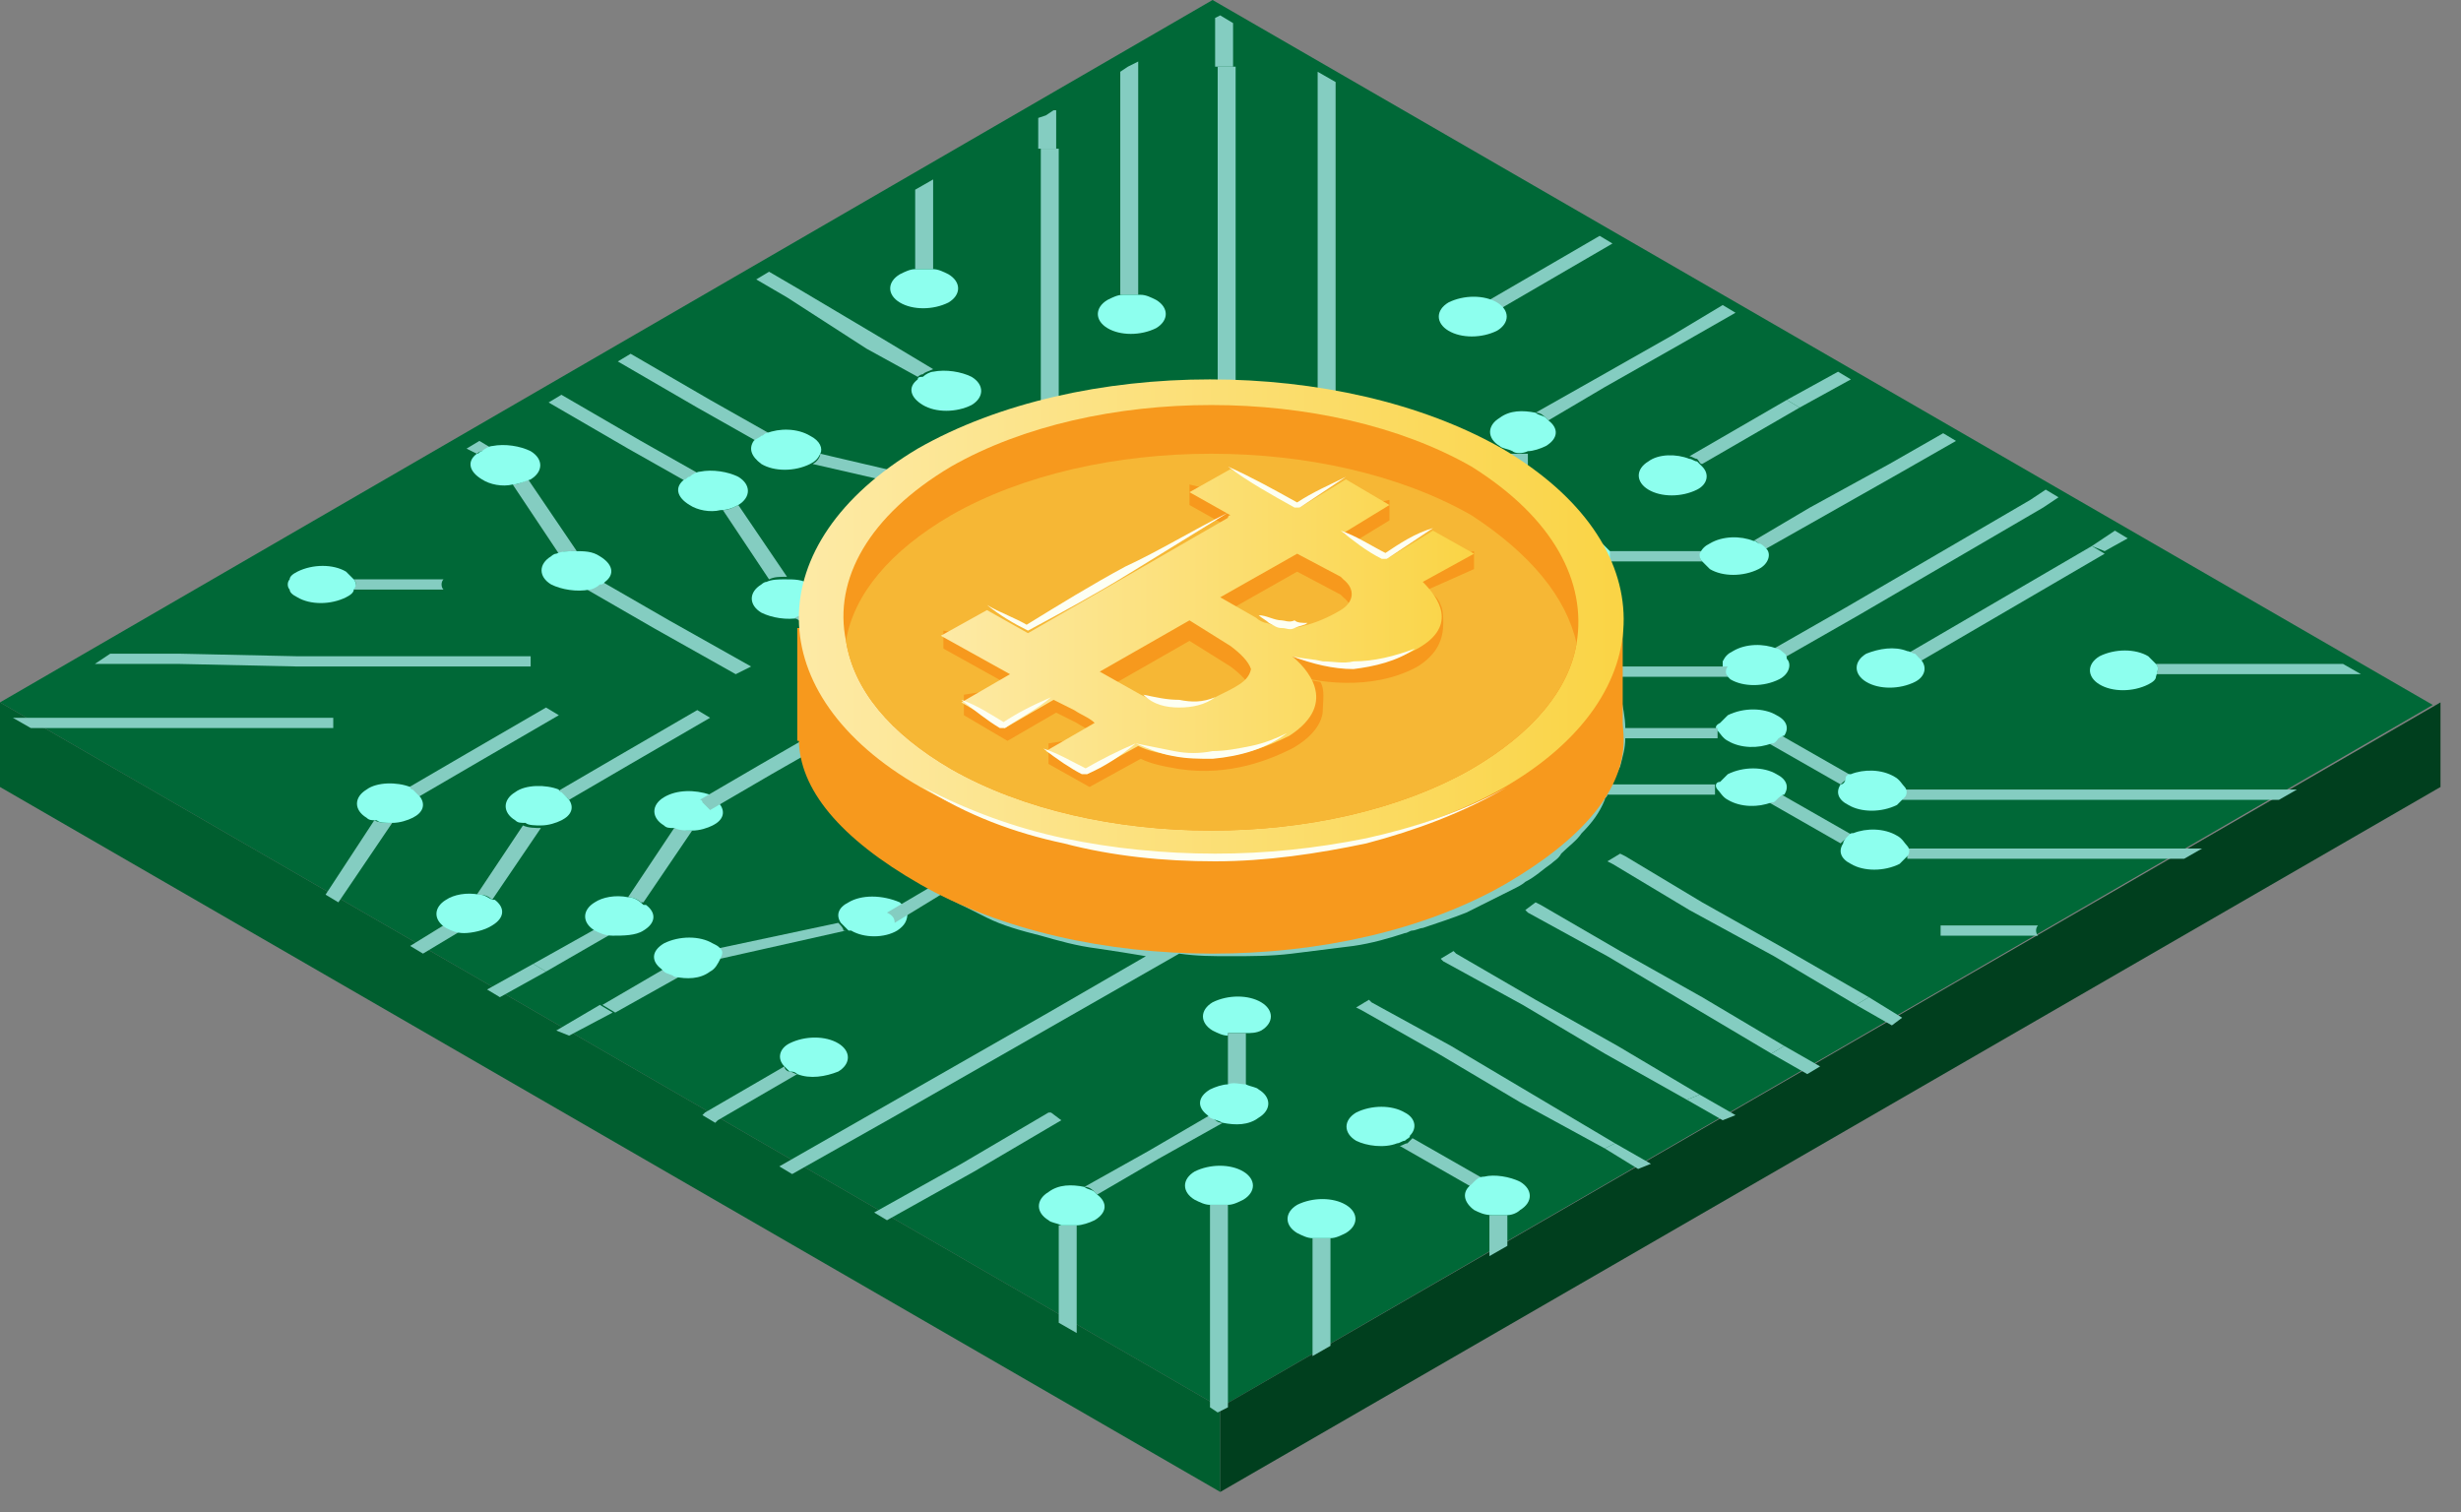 <svg xmlns="http://www.w3.org/2000/svg" width="96" height="59" viewBox="0 0 96 59" fill="none"><rect x="0" y="0" width="96" height="59" fill="#808080" stroke="none"/><path d="M47.6 54.9L0 27.4L47.3 0L94.9 27.5L47.6 54.9Z" fill="#006837"></path><path d="M47.6 58.2L0 30.7V27.4L47.6 54.9V58.2Z" fill="#005E2F"></path><path d="M47.6 58.2L95.2 30.7V27.4L47.6 54.9V58.2Z" fill="#003F1E"></path><path d="M84.1 25.9C84.2 26 84.2 26.2 84.1 26.3H88.3H92.1L91.4 25.9H88.3H84.1Z" fill="#84CDC1"></path><path d="M26.3 32.3L24.5 35C24.7 35 24.9 35.1 25 35.2C25 35.2 25 35.2 25.1 35.2L27 32.4C26.7 32.4 26.5 32.3 26.3 32.3Z" fill="#84CDC1"></path><path d="M20.8 37.6L21.3 37.9L23.9 36.4C23.7 36.4 23.4 36.3 23.3 36.2L20.8 37.6Z" fill="#84CDC1"></path><path d="M20.8 37.6L19 38.6L19.5 38.9L21.3 37.9L20.8 37.6Z" fill="#84CDC1"></path><path d="M25.9 31.1C25.4 31.4 25.4 31.9 25.9 32.2C26 32.3 26.1 32.3 26.3 32.3C26.5 32.4 26.8 32.4 27 32.4C27.3 32.4 27.6 32.3 27.8 32.2C28.2 32 28.3 31.7 28.1 31.4C28 31.3 27.9 31.2 27.8 31.1C27.8 31.1 27.7 31.1 27.7 31C27.1 30.8 26.4 30.8 25.9 31.1Z" fill="#8DFFEE"></path><path d="M24.5 35C24 34.9 23.5 35 23.2 35.2C22.7 35.5 22.7 36 23.2 36.3C23.4 36.4 23.6 36.5 23.9 36.5C24.3 36.5 24.8 36.5 25.1 36.3C25.6 36 25.6 35.6 25.2 35.3C25.2 35.3 25.2 35.3 25.1 35.3C24.9 35.1 24.7 35 24.5 35Z" fill="#8DFFEE"></path><path d="M33.8 13.6L35.8 14.7C35.8 14.7 35.9 14.6 36 14.6C36.1 14.5 36.2 14.5 36.4 14.4L34.4 13.2L31.2 11.3L30 10.6L29.5 10.9L30.7 11.6L33.8 13.6Z" fill="#84CDC1"></path><path d="M35.8 14.8C35.4 15.1 35.5 15.5 36 15.8C36.5 16.1 37.3 16.1 37.9 15.8C38.4 15.5 38.4 15 37.9 14.7C37.5 14.5 36.9 14.4 36.4 14.5C36.3 14.5 36.1 14.6 36 14.7C35.9 14.7 35.8 14.7 35.8 14.8Z" fill="#8DFFEE"></path><path d="M22.2 31.2L24.6 29.8L27.7 28L27.2 27.7L24.1 29.5L21.7 30.9C21.7 30.9 21.8 30.9 21.8 31C22 31 22.1 31.1 22.2 31.2Z" fill="#84CDC1"></path><path d="M19.2 35.1L21.1 32.3C20.9 32.3 20.6 32.3 20.4 32.2L18.6 34.9C18.8 34.9 19 34.9 19.2 35.1C19.2 35 19.2 35.1 19.2 35.1Z" fill="#84CDC1"></path><path d="M17.3 36.1L16 36.9L16.5 37.2L18 36.3C17.8 36.3 17.5 36.2 17.3 36.1Z" fill="#84CDC1"></path><path d="M21.1 32.2C21.4 32.2 21.7 32.1 21.9 32C22.3 31.8 22.4 31.5 22.2 31.2C22.1 31.1 22 31 21.9 30.9C21.9 30.9 21.8 30.9 21.8 30.8C21.3 30.6 20.5 30.6 20.1 30.9C19.6 31.2 19.6 31.7 20.1 32C20.2 32.1 20.3 32.1 20.5 32.1C20.6 32.2 20.9 32.2 21.1 32.2Z" fill="#8DFFEE"></path><path d="M19.2 36.1C19.7 35.8 19.7 35.4 19.3 35.1C19.3 35.1 19.3 35.1 19.2 35.1C19 35 18.9 34.9 18.7 34.9C18.2 34.8 17.7 34.9 17.4 35.1C16.9 35.4 16.9 35.9 17.4 36.2C17.6 36.3 17.8 36.4 18.1 36.4C18.4 36.4 18.9 36.3 19.2 36.1Z" fill="#8DFFEE"></path><path d="M16.3 31.1L18.7 29.7L21.8 27.9L21.3 27.6L18.2 29.4L15.8 30.8C15.8 30.8 15.9 30.8 15.9 30.9C16.2 30.9 16.3 31 16.3 31.1Z" fill="#84CDC1"></path><path d="M14.6 32L12.7 34.9L13.2 35.2L15.3 32.1C15 32.1 14.8 32.1 14.6 32Z" fill="#84CDC1"></path><path d="M15.3 32.1C15.6 32.1 15.9 32 16.1 31.9C16.5 31.7 16.6 31.4 16.4 31.1C16.3 31 16.2 30.9 16.1 30.8C16.1 30.8 16 30.8 16 30.7C15.5 30.5 14.7 30.5 14.3 30.8C13.8 31.1 13.8 31.6 14.3 31.9C14.4 32 14.5 32 14.7 32C14.8 32.1 15 32.1 15.3 32.1Z" fill="#8DFFEE"></path><path d="M29.3 26L26.1 24.2L23.5 22.7C23.5 22.7 23.4 22.8 23.3 22.8C23.2 22.9 23.1 22.9 22.9 23L25.5 24.5L28.7 26.3L29.3 26Z" fill="#84CDC1"></path><path d="M20.6 18.7C20.4 18.8 20.2 18.9 20 18.9L21.8 21.6C22 21.5 22.2 21.5 22.5 21.5L20.6 18.7Z" fill="#84CDC1"></path><path d="M19.2 17.5L18.7 17.2L18.2 17.5L18.6 17.7C18.6 17.7 18.7 17.6 18.8 17.6C18.9 17.6 19 17.5 19.2 17.5Z" fill="#84CDC1"></path><path d="M23.6 22.7C24 22.4 23.9 22 23.4 21.7C23.1 21.5 22.8 21.5 22.4 21.5C22.2 21.5 21.9 21.5 21.7 21.6C21.6 21.6 21.5 21.7 21.5 21.7C21 22 21 22.5 21.5 22.8C21.9 23 22.5 23.1 23 23C23.1 23 23.3 22.9 23.4 22.8C23.5 22.8 23.5 22.8 23.6 22.7Z" fill="#8DFFEE"></path><path d="M20.7 18.7C21.2 18.4 21.2 17.9 20.7 17.6C20.3 17.4 19.7 17.3 19.2 17.4C19.1 17.4 18.9 17.5 18.8 17.6C18.7 17.6 18.7 17.7 18.6 17.7C18.2 18 18.3 18.4 18.8 18.7C19.1 18.9 19.6 19 20 18.9C20.2 18.9 20.4 18.8 20.7 18.7C20.6 18.7 20.6 18.7 20.7 18.7Z" fill="#8DFFEE"></path><path d="M32.7 36L28 37C28.1 37.1 28.1 37.3 28.1 37.4L33 36.3C33 36.3 33 36.3 32.9 36.3C32.9 36.2 32.8 36.1 32.7 36Z" fill="#84CDC1"></path><path d="M25.9 37.8L23.5 39.2L24 39.5L26.5 38.1C26.3 38.1 26.2 38 26.1 37.9C25.9 37.8 25.9 37.8 25.9 37.8Z" fill="#84CDC1"></path><path d="M23.4 39.2L21.7 40.2L22.2 40.4L23.9 39.5L23.4 39.2Z" fill="#84CDC1"></path><path d="M33.1 35.2C32.7 35.4 32.6 35.7 32.8 36C32.9 36.1 33 36.2 33.1 36.3C33.1 36.3 33.1 36.3 33.2 36.3C33.7 36.6 34.5 36.6 35 36.3C35.3 36.1 35.4 35.9 35.4 35.6C35.4 35.5 35.2 35.3 35.1 35.2C34.4 34.9 33.6 34.9 33.1 35.2Z" fill="#8DFFEE"></path><path d="M28.1 37C28 36.9 28 36.9 27.8 36.8C27.3 36.5 26.5 36.5 25.9 36.8C25.4 37.1 25.4 37.5 25.8 37.8L25.9 37.9C26 38 26.2 38 26.3 38.1C26.8 38.2 27.3 38.2 27.7 37.9C27.9 37.8 28 37.6 28.1 37.4C28.2 37.2 28.2 37.1 28.1 37Z" fill="#8DFFEE"></path><path d="M32 17.7C32 17.8 31.9 18 31.7 18.1L36.5 19.2C36.5 19.1 36.6 18.9 36.7 18.8L32 17.7Z" fill="#84CDC1"></path><path d="M29.8 17C29.9 17 29.9 16.9 30 16.9L27.7 15.6L24.6 13.8L24.1 14.1L27.2 15.9L29.5 17.2C29.6 17.2 29.6 17.1 29.8 17Z" fill="#84CDC1"></path><path d="M38.7 18.6C38.2 18.3 37.4 18.3 36.8 18.6C36.7 18.6 36.7 18.7 36.6 18.7C36.5 18.8 36.4 18.9 36.4 19.1C36.4 19.3 36.5 19.5 36.8 19.7C37.3 20 38 20 38.5 19.8C38.6 19.8 38.6 19.7 38.7 19.7C38.8 19.6 38.9 19.6 39 19.5C39.2 19.2 39.1 18.9 38.7 18.6Z" fill="#8DFFEE"></path><path d="M32 17.7C32.1 17.5 32 17.2 31.6 17C31.1 16.7 30.4 16.7 29.9 16.9C29.8 16.9 29.8 17 29.7 17C29.6 17.1 29.5 17.1 29.4 17.2C29.2 17.5 29.3 17.8 29.7 18.1C30.2 18.4 31 18.4 31.6 18.1C31.8 18 31.9 17.9 32 17.7Z" fill="#8DFFEE"></path><path d="M28.8 19.7C28.6 19.8 28.4 19.9 28.2 19.9L30 22.6C30.2 22.5 30.4 22.5 30.7 22.5L28.8 19.7Z" fill="#84CDC1"></path><path d="M27.3 18.5L25 17.2L21.9 15.4L21.4 15.7L24.5 17.5L26.8 18.8C26.8 18.8 26.9 18.7 27 18.7C27.1 18.6 27.2 18.5 27.3 18.5Z" fill="#84CDC1"></path><path d="M31.6 22.8C31.3 22.6 31 22.6 30.6 22.6C30.4 22.6 30.1 22.6 29.9 22.7C29.8 22.7 29.7 22.8 29.7 22.8C29.2 23.1 29.2 23.6 29.7 23.9C30.1 24.1 30.7 24.2 31.2 24.1C31.3 24.1 31.5 24 31.6 23.9C31.7 23.9 31.7 23.8 31.8 23.8C32.1 23.4 32.1 23 31.6 22.8Z" fill="#8DFFEE"></path><path d="M28.8 19.7C29.3 19.4 29.3 18.9 28.8 18.6C28.4 18.4 27.8 18.3 27.3 18.4C27.2 18.4 27 18.5 26.9 18.6C26.8 18.6 26.8 18.7 26.7 18.7C26.3 19 26.4 19.4 26.9 19.7C27.2 19.9 27.7 20 28.1 19.9C28.4 19.9 28.6 19.8 28.8 19.7Z" fill="#8DFFEE"></path><path d="M31.1 41.9C31 41.9 30.9 41.8 30.8 41.8C30.7 41.8 30.6 41.7 30.6 41.6L27.5 43.4L27.4 43.5L27.9 43.8L28 43.7L31.1 41.9Z" fill="#84CDC1"></path><path d="M31.1 41.9C31.6 42.1 32.2 42 32.7 41.8C33.2 41.5 33.2 41 32.7 40.7C32.2 40.4 31.4 40.4 30.8 40.7C30.4 40.9 30.3 41.3 30.6 41.6C30.7 41.7 30.7 41.7 30.8 41.8C30.9 41.8 31 41.8 31.1 41.9Z" fill="#8DFFEE"></path><path d="M48.6 40.3C48.8 40.3 49 40.3 49.2 40.2C49.7 39.9 49.7 39.4 49.2 39.1C48.7 38.8 47.9 38.8 47.3 39.1C46.8 39.4 46.8 39.9 47.3 40.2C47.5 40.3 47.7 40.4 47.9 40.4V40.3H48.6Z" fill="#8DFFEE"></path><path d="M48.6 42.4V40.4V40.3H47.9V40.4V42.4C48.2 42.3 48.4 42.3 48.6 42.4Z" fill="#84CDC1"></path><path d="M42.8 46.6L45.2 45.2L47.7 43.8C47.5 43.8 47.4 43.7 47.3 43.6L47.2 43.5L44.8 44.9L42.3 46.3C42.5 46.3 42.6 46.4 42.7 46.5L42.8 46.6Z" fill="#84CDC1"></path><path d="M42 47.8C41.8 47.8 41.5 47.8 41.3 47.8V49.9V51.6L42 52V49.9V47.8Z" fill="#84CDC1"></path><path d="M47.7 43.8C48.2 43.9 48.7 43.9 49.1 43.6C49.6 43.3 49.6 42.8 49.1 42.5C49 42.4 48.8 42.4 48.6 42.3C48.4 42.3 48.1 42.2 47.9 42.3C47.7 42.3 47.4 42.4 47.2 42.5C46.7 42.8 46.7 43.2 47.1 43.5L47.2 43.6C47.4 43.7 47.5 43.7 47.7 43.8Z" fill="#8DFFEE"></path><path d="M42 47.8C42.2 47.8 42.5 47.7 42.7 47.6C43.2 47.3 43.2 46.9 42.8 46.6L42.7 46.5C42.6 46.4 42.4 46.4 42.3 46.3C41.8 46.2 41.3 46.2 40.9 46.5C40.4 46.8 40.4 47.3 40.9 47.6C41 47.7 41.2 47.7 41.4 47.8C41.6 47.8 41.8 47.8 42 47.8Z" fill="#8DFFEE"></path><path d="M41.4 43.7L41 43.4H40.9L37.5 45.4L34.1 47.3L34.6 47.6L38 45.7L41.4 43.7Z" fill="#84CDC1"></path><path d="M56.6 40.8L53.5 39.1L53.4 39L52.9 39.3L53.1 39.4L56.1 41.1L59.3 43L62.6 44.8L63 44.6L59.8 42.7L56.6 40.8Z" fill="#84CDC1"></path><path d="M62.6 44.8L63.9 45.6L64.4 45.4L63 44.6L62.6 44.8Z" fill="#84CDC1"></path><path d="M59.9 39L56.8 37.2L56.7 37.1L56.2 37.4L56.3 37.5L59.4 39.2L62.6 41.1L65.8 42.9L66.3 42.7L63.1 40.8L59.9 39Z" fill="#84CDC1"></path><path d="M65.8 42.9L67.2 43.7L67.7 43.5L66.3 42.7L65.8 42.9Z" fill="#84CDC1"></path><path d="M63.2 37.1L60.1 35.3L59.9 35.2L59.5 35.5L59.6 35.6L62.7 37.3L65.9 39.2L69.1 41.1L69.6 40.8L66.4 38.9L63.2 37.1Z" fill="#84CDC1"></path><path d="M69.1 41.1L70.5 41.9L71 41.6L69.6 40.8L69.1 41.1Z" fill="#84CDC1"></path><path d="M66.4 35.2L63.4 33.4L63.2 33.3L62.7 33.6L62.9 33.7L65.9 35.5L69.2 37.3L72.4 39.2L72.9 38.9L69.6 37L66.4 35.2Z" fill="#84CDC1"></path><path d="M72.4 39.2L73.8 40L74.2 39.7L72.9 38.9L72.4 39.2Z" fill="#84CDC1"></path><path d="M62.7 21.9H66.4C66.3 21.8 66.3 21.6 66.4 21.5H62.7C62.8 21.7 62.8 21.8 62.7 21.9Z" fill="#84CDC1"></path><path d="M70.6 19.8L68.4 21.1C68.5 21.1 68.5 21.1 68.6 21.2C68.7 21.3 68.8 21.4 68.9 21.4L71.2 20.1L74.2 18.4L76.3 17.2L75.8 16.9L73.7 18.1L70.6 19.8Z" fill="#84CDC1"></path><path d="M62.4 22.3C62.6 22.2 62.7 22.1 62.8 21.9C62.8 21.8 62.8 21.6 62.8 21.5C62.7 21.4 62.6 21.3 62.5 21.2C62 20.9 61.2 20.9 60.6 21.2C60.2 21.4 60.1 21.8 60.3 22C60.4 22.1 60.5 22.2 60.6 22.2C60.6 22.2 60.7 22.3 60.8 22.3C61.2 22.6 61.9 22.6 62.4 22.3Z" fill="#8DFFEE"></path><path d="M66.4 21.9C66.5 22 66.6 22.1 66.7 22.2C67.2 22.5 68 22.5 68.6 22.2C69 22 69.1 21.6 68.9 21.4C68.8 21.3 68.7 21.2 68.6 21.2C68.6 21.2 68.5 21.1 68.4 21.1C67.9 20.9 67.2 20.9 66.7 21.2C66.5 21.3 66.4 21.4 66.3 21.6C66.3 21.7 66.3 21.8 66.4 21.9Z" fill="#8DFFEE"></path><path d="M59.6 19.8V17.7C59.4 17.7 59.1 17.7 58.9 17.7V19.8C59.1 19.7 59.4 19.7 59.6 19.8Z" fill="#84CDC1"></path><path d="M65.2 13.1L62.2 14.8L59.9 16.1C60.1 16.1 60.2 16.2 60.3 16.3L60.4 16.4L62.6 15.1L65.6 13.4L67.7 12.2L67.2 11.9L65.2 13.1Z" fill="#84CDC1"></path><path d="M60.1 21C60.6 20.7 60.6 20.2 60.1 19.9C60 19.8 59.8 19.8 59.6 19.7C59.4 19.7 59.1 19.6 58.9 19.7C58.7 19.7 58.4 19.8 58.2 19.9C57.7 20.2 57.7 20.6 58.1 20.9L58.2 21C58.3 21.1 58.5 21.1 58.6 21.2C59.2 21.3 59.7 21.2 60.1 21Z" fill="#8DFFEE"></path><path d="M59.6 17.6C59.8 17.6 60.1 17.5 60.3 17.4C60.8 17.1 60.8 16.7 60.4 16.4L60.3 16.3C60.2 16.2 60 16.2 59.9 16.1C59.4 16 58.9 16 58.5 16.3C58 16.6 58 17.1 58.5 17.4C58.6 17.5 58.8 17.5 59 17.6C59.1 17.7 59.4 17.7 59.6 17.6Z" fill="#8DFFEE"></path><path d="M69.2 28.9C69.2 28.9 69.1 29 69 29L71.8 30.6C71.9 30.5 72 30.4 72.1 30.4C72.1 30.4 72.2 30.3 72.3 30.3L69.5 28.7C69.4 28.8 69.3 28.9 69.2 28.9Z" fill="#84CDC1"></path><path d="M86.4 30.8H81.9H77.4H74.2C74.2 30.9 74.2 31.1 74.2 31.2H77.4H81.9H86.4H88.9L89.6 30.8H86.4Z" fill="#84CDC1"></path><path d="M67 28.5C67.1 28.6 67.2 28.8 67.4 28.9C67.9 29.2 68.6 29.2 69.1 29C69.2 29 69.2 29 69.3 28.9C69.4 28.8 69.5 28.7 69.6 28.7C69.8 28.4 69.7 28.1 69.3 27.9C68.8 27.6 68 27.6 67.4 27.9C67.3 28 67.2 28.1 67.1 28.2C66.9 28.3 66.9 28.4 67 28.5Z" fill="#8DFFEE"></path><path d="M71.8 30.6C71.6 30.9 71.7 31.2 72.1 31.4C72.6 31.7 73.4 31.7 74 31.4C74.1 31.3 74.2 31.2 74.3 31.1C74.4 31 74.4 30.8 74.3 30.7C74.2 30.6 74.1 30.4 73.9 30.3C73.4 30 72.7 30 72.2 30.2C72.1 30.2 72.1 30.2 72 30.3C72 30.5 71.9 30.6 71.8 30.6Z" fill="#8DFFEE"></path><path d="M69.2 31.2C69.2 31.2 69.1 31.3 69 31.3L71.8 32.9C71.9 32.8 72 32.7 72.1 32.7C72.1 32.7 72.2 32.6 72.3 32.6L69.5 31C69.4 31 69.3 31.1 69.2 31.2Z" fill="#84CDC1"></path><path d="M81.7 33.1H77.4H74.4C74.4 33.2 74.4 33.4 74.4 33.5H77.5H81.8H85.2L85.9 33.1H81.7Z" fill="#84CDC1"></path><path d="M67 30.8C67.1 30.9 67.2 31.1 67.4 31.2C67.9 31.5 68.6 31.5 69.1 31.3C69.2 31.3 69.2 31.3 69.3 31.2C69.4 31.1 69.5 31 69.6 31C69.8 30.7 69.7 30.4 69.3 30.2C68.8 29.9 68 29.9 67.4 30.2C67.3 30.3 67.2 30.4 67.1 30.5C66.9 30.5 66.9 30.7 67 30.8Z" fill="#8DFFEE"></path><path d="M71.9 32.9C71.7 33.2 71.8 33.5 72.2 33.7C72.7 34 73.5 34 74.1 33.7C74.2 33.6 74.3 33.5 74.4 33.4C74.5 33.3 74.5 33.1 74.4 33C74.3 32.9 74.2 32.7 74 32.6C73.5 32.3 72.8 32.3 72.3 32.5C72.2 32.5 72.2 32.5 72.1 32.6C72 32.7 71.9 32.8 71.9 32.9Z" fill="#8DFFEE"></path><path d="M75.6 21.6L72 23.7L69.2 25.3C69.3 25.3 69.3 25.3 69.4 25.4C69.5 25.5 69.6 25.6 69.7 25.6L72.5 24L76.1 21.9L79.7 19.8L80.3 19.4L79.8 19.1L79.2 19.5L75.6 21.6Z" fill="#84CDC1"></path><path d="M69.5 25.4C69.5 25.4 69.4 25.3 69.3 25.3C68.8 25.1 68.1 25.1 67.6 25.4C67.4 25.5 67.3 25.6 67.2 25.8C67.2 25.9 67.2 26.1 67.2 26.2C67.3 26.3 67.4 26.4 67.5 26.5C68 26.8 68.8 26.8 69.4 26.5C69.8 26.3 69.9 25.9 69.7 25.7C69.7 25.5 69.6 25.5 69.5 25.4Z" fill="#8DFFEE"></path><path d="M82.1 21.5L83 21L82.5 20.7L81.6 21.3L82.1 21.5Z" fill="#84CDC1"></path><path d="M81.6 21.3L78 23.4L74.4 25.5C74.5 25.5 74.6 25.6 74.7 25.6C74.8 25.6 74.9 25.7 74.9 25.8L78.5 23.7L82.1 21.6L81.6 21.3Z" fill="#84CDC1"></path><path d="M74.4 25.4C73.9 25.2 73.3 25.3 72.8 25.5C72.3 25.8 72.3 26.3 72.8 26.6C73.3 26.9 74.1 26.9 74.7 26.6C75.1 26.4 75.2 26 74.9 25.7C74.8 25.6 74.8 25.6 74.7 25.5C74.6 25.5 74.5 25.4 74.4 25.4Z" fill="#8DFFEE"></path><path d="M84.1 25.9C84 25.8 83.9 25.7 83.8 25.6C83.3 25.3 82.5 25.3 81.9 25.6C81.4 25.9 81.4 26.4 81.9 26.7C82.4 27 83.2 27 83.8 26.7C84 26.6 84.1 26.5 84.1 26.4C84.2 26.1 84.2 26 84.1 25.9Z" fill="#8DFFEE"></path><path d="M40.5 5.8H41.2V4.3H41.1L40.8 4.5L40.5 4.6V5.8Z" fill="#84CDC1"></path><path d="M41.3 16.3V14.2V11.4V8.6V5.8H40.6V8.6V11.4V14.2V16.3C40.8 16.3 41 16.2 41.3 16.3Z" fill="#84CDC1"></path><path d="M41.9 16.5C41.7 16.4 41.5 16.3 41.2 16.3C41 16.3 40.7 16.3 40.5 16.3C40.3 16.3 40.1 16.4 40 16.5C39.5 16.8 39.5 17.3 40 17.6C40.4 17.8 41 17.9 41.4 17.8C41.6 17.8 41.7 17.7 41.8 17.6L41.9 17.5C42.4 17.2 42.4 16.7 41.9 16.5Z" fill="#8DFFEE"></path><path d="M47.4 2.6H48.1V0.9L47.6 0.6L47.4 0.7V2.6Z" fill="#84CDC1"></path><path d="M48.2 15.4V13V10.4V7.8V5.2V2.6H47.5V5.2V7.8V10.4V13V15.4C47.7 15.3 48 15.3 48.2 15.4Z" fill="#84CDC1"></path><path d="M46.9 16.6C47.4 16.9 48.2 16.9 48.8 16.6C49.3 16.3 49.3 15.8 48.8 15.5C48.6 15.4 48.4 15.3 48.2 15.3C48 15.3 47.7 15.3 47.5 15.3C47.3 15.3 47.1 15.4 46.9 15.5C46.4 15.9 46.4 16.3 46.9 16.6Z" fill="#8DFFEE"></path><path d="M43.7 6.5V9.1V11.5C43.9 11.5 44.2 11.5 44.4 11.5V9.1V6.5V3.9V2.4L44 2.6L43.7 2.8V4V6.5Z" fill="#84CDC1"></path><path d="M43.8 11.5C43.6 11.5 43.4 11.6 43.2 11.7C42.7 12 42.7 12.5 43.2 12.8C43.7 13.1 44.5 13.1 45.1 12.8C45.6 12.5 45.6 12 45.1 11.7C44.9 11.6 44.7 11.5 44.5 11.5C44.2 11.5 44 11.5 43.8 11.5Z" fill="#8DFFEE"></path><path d="M51.4 5.2V8.1V11V13.9V16.7C51.6 16.7 51.9 16.7 52.1 16.7V13.9V11V8.1V5.2V3.2L51.4 2.8V5.2Z" fill="#84CDC1"></path><path d="M51.5 16.7C51.3 16.7 51.1 16.8 50.9 16.9C50.4 17.2 50.4 17.7 50.9 18C51.4 18.3 52.2 18.3 52.8 18C53.3 17.7 53.3 17.2 52.8 16.9C52.6 16.8 52.4 16.7 52.2 16.7C52 16.6 51.7 16.6 51.5 16.7Z" fill="#8DFFEE"></path><path d="M58.1 47.4V49L58.8 48.6V47.4C58.6 47.4 58.4 47.4 58.1 47.4Z" fill="#84CDC1"></path><path d="M57.9 46L55.1 44.4C55 44.5 55 44.5 54.9 44.6C54.8 44.6 54.7 44.7 54.6 44.7L57.4 46.3L57.5 46.2C57.6 46 57.7 46 57.9 46Z" fill="#84CDC1"></path><path d="M55 44.3C55.3 44 55.2 43.6 54.8 43.4C54.3 43.1 53.5 43.1 52.9 43.4C52.4 43.7 52.4 44.2 52.9 44.5C53.3 44.7 54 44.8 54.5 44.6C54.6 44.6 54.7 44.5 54.8 44.5C54.9 44.4 55 44.4 55 44.3Z" fill="#8DFFEE"></path><path d="M58.8 47.4C59 47.4 59.2 47.3 59.3 47.2C59.8 46.9 59.8 46.4 59.3 46.1C58.9 45.9 58.3 45.8 57.9 45.9C57.7 45.9 57.6 46 57.5 46.1L57.4 46.2C57 46.5 57.1 46.9 57.5 47.2C57.7 47.3 57.9 47.4 58.2 47.4C58.4 47.4 58.6 47.4 58.8 47.4Z" fill="#8DFFEE"></path><path d="M51.9 48.3C51.7 48.3 51.4 48.3 51.2 48.3V50.7V52.9L51.9 52.5V50.7V48.3Z" fill="#84CDC1"></path><path d="M51.9 48.3C52.1 48.3 52.3 48.2 52.5 48.1C53 47.8 53 47.3 52.5 47C52 46.7 51.2 46.7 50.6 47C50.1 47.3 50.1 47.8 50.6 48.1C50.8 48.2 51 48.3 51.2 48.3C51.5 48.3 51.7 48.3 51.9 48.3Z" fill="#8DFFEE"></path><path d="M47.9 49.8V47C47.7 47 47.4 47 47.2 47V49.8V52.7V54.9L47.5 55.1L47.9 54.9V52.7V49.8Z" fill="#84CDC1"></path><path d="M47.9 47C48.1 47 48.3 46.9 48.5 46.8C49 46.5 49 46 48.5 45.7C48 45.4 47.2 45.4 46.6 45.7C46.1 46 46.1 46.5 46.6 46.8C46.8 46.9 47 47 47.2 47C47.4 47 47.7 47 47.9 47Z" fill="#8DFFEE"></path><path d="M58.6 12L62.9 9.5L62.4 9.2L58.1 11.7L58.6 12Z" fill="#84CDC1"></path><path d="M56.5 12.9C57 13.2 57.8 13.2 58.4 12.9C58.9 12.6 58.9 12.1 58.4 11.8C57.9 11.5 57.1 11.5 56.5 11.8C56 12.1 56 12.6 56.5 12.9Z" fill="#8DFFEE"></path><path d="M20.5 25.6H16.2H11.6L7 25.5H4.3L3.7 25.9H7L11.6 26H16.2H20.5H20.7V25.6H20.5Z" fill="#84CDC1"></path><path d="M8.5 28.4H12.8H13V28H12.8H8.5H3.9H0.5L1.2 28.4H3.9H8.5Z" fill="#84CDC1"></path><path d="M13.8 23H17.3C17.2 22.9 17.2 22.7 17.3 22.6H13.8C13.9 22.7 13.9 22.8 13.8 23Z" fill="#84CDC1"></path><path d="M11.6 23.3C12.1 23.6 12.9 23.6 13.5 23.3C13.7 23.2 13.8 23.1 13.8 23C13.9 22.9 13.9 22.7 13.8 22.6C13.7 22.5 13.6 22.4 13.5 22.3C13 22 12.2 22 11.6 22.3C11.4 22.4 11.3 22.5 11.3 22.6C11.2 22.7 11.2 22.9 11.3 23C11.3 23.1 11.4 23.2 11.6 23.3Z" fill="#8DFFEE"></path><path d="M36.4 10.5V7L35.7 7.4V10.5C35.9 10.5 36.2 10.5 36.4 10.5Z" fill="#84CDC1"></path><path d="M35.1 11.8C35.6 12.1 36.4 12.1 37 11.8C37.5 11.5 37.5 11 37 10.7C36.8 10.6 36.6 10.5 36.4 10.5C36.2 10.5 35.9 10.5 35.7 10.5C35.5 10.5 35.3 10.6 35.1 10.7C34.6 11 34.6 11.5 35.1 11.8Z" fill="#8DFFEE"></path><path d="M79.5 36.1H76H75.7V36.5H76H79.5C79.4 36.4 79.4 36.2 79.5 36.1Z" fill="#84CDC1"></path><path d="M70.2 15.9L72.2 14.8L71.7 14.5L69.7 15.6L70.2 15.9Z" fill="#84CDC1"></path><path d="M66.4 18.1L70.2 15.9L69.7 15.6L65.9 17.8C66 17.8 66.1 17.9 66.2 17.9C66.3 18 66.3 18.1 66.4 18.1Z" fill="#84CDC1"></path><path d="M64.3 18C63.8 18.3 63.8 18.8 64.3 19.1C64.8 19.4 65.6 19.4 66.2 19.1C66.6 18.9 66.7 18.5 66.4 18.2C66.3 18.1 66.3 18.1 66.2 18C66.1 18 66 17.9 65.9 17.9C65.4 17.7 64.7 17.7 64.3 18Z" fill="#8DFFEE"></path><path d="M34.8 43.6L38.3 41.6L41.8 39.6L46 37.2C46.7 37.3 47.3 37.3 48 37.3C48.8 37.3 49.6 37.3 50.4 37.2C51.2 37.1 52 37 52.8 36.9C53.5 36.8 54.2 36.6 54.8 36.4C54.9 36.4 55 36.3 55.1 36.3C55.2 36.3 55.4 36.2 55.5 36.2C56.1 36 56.7 35.8 57.2 35.6C57.4 35.5 57.6 35.4 57.8 35.3C58.2 35.1 58.6 34.9 59 34.7L58.8 34.6L59 34.7C59.2 34.6 59.4 34.5 59.5 34.4C59.9 34.2 60.2 33.9 60.5 33.7C60.6 33.6 60.8 33.5 60.9 33.3C61.2 33 61.5 32.8 61.7 32.5C62.1 32.1 62.4 31.7 62.6 31.2C62.6 31.1 62.7 31.1 62.7 31H66.9C66.9 30.9 66.9 30.7 66.9 30.6H62.9C63 30.3 63.1 30.1 63.2 29.9C63.3 29.5 63.4 29.2 63.4 28.8H67C67 28.7 67 28.5 67 28.4H63.4C63.4 28 63.3 27.5 63.2 27.1C63.1 26.9 63.1 26.6 63 26.4H64.6H67.4C67.3 26.3 67.3 26.1 67.4 26H64.7H62.9C62.9 25.9 62.8 25.8 62.8 25.7C62.5 25.2 62.2 24.8 61.9 24.4C61.5 24 61.1 23.6 60.6 23.2C60.5 23.1 60.4 23 60.2 22.9L60.8 22.6C60.7 22.6 60.7 22.6 60.6 22.5C60.5 22.4 60.4 22.3 60.3 22.3L59.7 22.7C59.5 22.5 59.2 22.4 58.9 22.2L58.6 22.1L58.8 22C58.5 21.9 58.3 21.7 58 21.6L58.6 21.2C58.4 21.2 58.3 21.1 58.2 21L58.1 20.9L57.5 21.2C57.3 21.1 57.2 21 57 21C56.4 20.7 55.7 20.5 54.9 20.3C54.2 20.1 53.5 19.9 52.7 19.8C51.9 19.6 51.1 19.5 50.3 19.5C49.5 19.4 48.7 19.4 47.9 19.4C47.1 19.4 46.3 19.4 45.5 19.5L44.4 18.9L42 17.5L41.9 17.6C41.8 17.7 41.6 17.7 41.5 17.8L43.9 19.2L44.6 19.6C44.1 19.7 43.6 19.7 43.1 19.8C42.3 20 41.5 20.1 40.9 20.3C40.8 20.3 40.6 20.4 40.5 20.4L38.9 19.5C38.8 19.6 38.8 19.7 38.6 19.7C38.5 19.7 38.5 19.8 38.4 19.8L39.8 20.6C39.4 20.7 39.1 20.9 38.7 21C38.1 21.3 37.4 21.6 36.9 21.9L37.1 22L36.9 21.9C36.3 22.2 35.8 22.6 35.3 23C34.8 23.4 34.4 23.8 34 24.2C33.8 24.4 33.6 24.6 33.5 24.9L31.6 23.8C31.6 23.8 31.5 23.9 31.4 23.9C31.3 24 31.2 24 31 24.1L33.2 25.4C33.2 25.5 33.1 25.5 33.1 25.6C32.8 26.1 32.7 26.5 32.5 27C32.4 27.4 32.3 27.9 32.3 28.3L29.7 29.8L27.3 31.2C27.3 31.2 27.4 31.2 27.4 31.3C27.5 31.4 27.6 31.5 27.7 31.6L30.1 30.2L32.2 29C32.2 29.3 32.3 29.6 32.4 29.9C32.5 30.3 32.7 30.8 33 31.3C33.3 31.8 33.6 32.2 33.9 32.6C34.3 33 34.7 33.4 35.2 33.8C35.5 34.1 35.9 34.3 36.3 34.6L34.6 35.6C34.8 35.7 34.9 35.8 34.9 36L36.7 34.9C37.3 35.2 37.9 35.5 38.5 35.8C39.1 36.1 39.8 36.3 40.6 36.5C41.3 36.7 42 36.9 42.8 37C43.5 37.1 44.1 37.2 44.7 37.3L40.9 39.5L37.4 41.5L33.9 43.5L30.4 45.5L30.9 45.8L34.8 43.6Z" fill="#84CDC1"></path><path d="M63.3 24.5H31.1V28.9L63.3 29.1V24.5Z" fill="#F7991D"></path><path d="M58.7 34.5C52.4 38.1 42.2 38.1 35.9 34.5C29.6 30.9 29.6 26.8 35.8 23.1C42.1 19.5 52.3 19.5 58.6 23.1C64.9 26.8 64.9 30.9 58.7 34.5Z" fill="#F7991D"></path><path d="M58.7 30.7C52.4 34.3 42.2 34.3 35.9 30.7C29.6 27.1 29.6 21.2 35.8 17.5C42.1 13.9 52.3 13.9 58.6 17.5C64.9 21.2 64.9 27.1 58.7 30.7Z" fill="url(#paint0_linear_2_1544)"></path><path d="M58.8 30.7C57.1 31.7 55.2 32.4 53.3 32.9C51.4 33.3 49.4 33.6 47.4 33.6C45.4 33.6 43.4 33.4 41.5 32.9C39.6 32.5 37.7 31.8 36 30.7C37.7 31.6 39.6 32.3 41.5 32.7C43.4 33.1 45.4 33.3 47.4 33.3C49.4 33.3 51.3 33.1 53.3 32.7C55.1 32.3 57 31.7 58.8 30.7Z" fill="#FDFFF3"></path><path d="M61.5 25.1C61.2 26.9 59.8 28.6 57.4 30C51.8 33.2 42.7 33.2 37.1 30C34.7 28.6 33.3 26.9 33 25C32.5 22.6 33.9 20.1 37.1 18.2C42.7 15 51.8 15 57.4 18.2C60.6 20.2 61.9 22.7 61.5 25.1Z" fill="#F7991D"></path><path d="M61.5 25.1C61.2 26.9 59.8 28.6 57.4 30C51.8 33.2 42.7 33.2 37.1 30C34.7 28.6 33.3 26.9 33 25C33.3 23.2 34.7 21.5 37.1 20.1C42.7 16.9 51.8 16.9 57.4 20.1C59.7 21.6 61.1 23.3 61.5 25.1Z" fill="#F6B735"></path><path d="M50.4 26.3C51.2 26.6 53.5 27 55.3 26C56.1 25.5 56.3 24.9 56.3 24.3C56.3 24.1 56.3 23.8 56.2 23.6C56.1 23.3 55.9 23.2 55.7 23L57.5 22.2V21.5L54.1 22.4C53.5 22.1 53 21.7 52.4 21.4L54.2 20.3V19.5L50.7 20.3C49.5 19.6 46.4 18.9 46.4 18.9V19.7L48 20.6C48 20.6 47.9 20.6 47.9 20.7L40.1 25.2L36.8 24.6V25.3L39.5 26.8L37.6 27.1V27.9L39.3 28.9L41.2 27.8L42 28.2C42.3 28.4 42.6 28.5 42.8 28.7L40.9 29V29.8L42.5 30.7L44.5 29.6C44.9 29.8 45.4 29.9 46 30C48 30.3 49.6 29.6 50.4 29.2C51.3 28.7 51.6 28.1 51.6 27.7C51.6 27.4 51.7 26.9 51.5 26.6C51 26.5 50.6 26.5 50.4 26.3ZM52.3 23.2L52.4 23.3C52.9 23.7 52.8 24.2 52.3 24.5C51.8 24.8 51.3 25 50.9 25.1C50.6 25.2 50.3 25.2 50.3 25.2C50 25.2 49.7 25.1 49.4 25C49.3 25 49.1 24.9 49 24.8L47.6 24L50.6 22.3L52.3 23.2ZM47.4 28C47 28.2 46.6 28.3 46.1 28.3H46C45.5 28.3 45 28.2 44.7 28L44.5 27.9L42.9 27L46.4 25L48 26C48.4 26.3 48.7 26.6 48.8 26.9C48.7 27.4 48.2 27.5 47.4 28Z" fill="#F7991D"></path><path d="M50.4 25.6C51.2 25.9 53.5 26.3 55.3 25.3C56.9 24.4 56.1 23.3 55.5 22.7L57.5 21.6L55.9 20.7L54.1 21.8C53.5 21.5 53 21.1 52.4 20.8L54.2 19.7L52.5 18.7L50.7 19.8C49.5 19.1 48 18.3 48 18.3L46.4 19.2L48 20.1C48 20.1 47.9 20.1 47.9 20.2L40.1 24.7L38.5 23.8L36.7 24.8L39.4 26.3L37.5 27.4L39.2 28.4L41.1 27.3L41.9 27.7C42.2 27.9 42.5 28 42.7 28.2L40.8 29.3L42.4 30.2L44.4 29.1C44.8 29.3 45.3 29.4 45.9 29.5C47.9 29.8 49.5 29.1 50.3 28.7C52.3 27.4 50.9 26 50.4 25.6ZM52.3 22.5L52.4 22.6C52.9 23 52.8 23.5 52.3 23.8C51.8 24.1 51.3 24.3 50.9 24.4C50.6 24.5 50.3 24.5 50.3 24.5C50 24.5 49.7 24.4 49.4 24.3C49.3 24.3 49.1 24.2 49 24.1L47.6 23.3L50.6 21.6L52.3 22.5ZM47.4 27.2C47 27.4 46.6 27.5 46.1 27.5H46C45.5 27.5 45 27.4 44.7 27.2L44.5 27.1L42.9 26.2L46.4 24.2L48 25.2C48.4 25.5 48.7 25.8 48.8 26.1C48.7 26.6 48.2 26.8 47.4 27.2Z" fill="url(#paint1_linear_2_1544)"></path><path d="M44.3 29C44.8 29.1 45.3 29.2 45.8 29.3C46.3 29.4 46.8 29.4 47.3 29.3C47.8 29.3 48.3 29.2 48.8 29.1C49.3 29 49.8 28.8 50.2 28.6C49.4 29.2 48.4 29.5 47.3 29.6C46.8 29.6 46.3 29.6 45.8 29.5C45.2 29.4 44.8 29.2 44.3 29Z" fill="#FDFFF3"></path><path d="M40.7 29.2C41.3 29.4 41.8 29.7 42.4 30H42.3C43 29.6 43.6 29.3 44.3 29C43.7 29.5 43.1 29.9 42.4 30.2H42.3H42.2C41.8 30 41.2 29.6 40.7 29.2Z" fill="#FDFFF3"></path><path d="M37.5 27.3C38.1 27.5 38.7 27.9 39.2 28.2H39.1C39.7 27.8 40.3 27.5 41 27.2C40.4 27.7 39.8 28 39.2 28.4H39.1H39C38.5 28.1 38 27.7 37.5 27.3Z" fill="#FDFFF3"></path><path d="M47.9 20C46.6 20.8 45.3 21.6 44 22.4C42.7 23.2 41.4 23.9 40.1 24.6C39.5 24.3 39 24 38.5 23.6C39 23.9 39.6 24.1 40.1 24.4H40C41.3 23.6 42.6 22.8 43.9 22.1C45.2 21.5 46.5 20.7 47.9 20Z" fill="#FDFFF3"></path><path d="M52.5 18.6C51.9 19 51.3 19.4 50.7 19.8H50.6H50.5C49.6 19.3 48.7 18.8 47.9 18.2C48.8 18.6 49.7 19.1 50.6 19.6C51.2 19.2 51.9 18.9 52.5 18.6Z" fill="#FDFFF3"></path><path d="M55.9 20.6C55.3 21 54.7 21.4 54.1 21.8H54H53.9C53.3 21.5 52.8 21.1 52.3 20.7C52.9 20.9 53.5 21.3 54.1 21.6H54C54.6 21.2 55.2 20.8 55.9 20.6Z" fill="#FDFFF3"></path><path d="M50.4 25.6C50.8 25.7 51.2 25.7 51.6 25.8C52 25.8 52.4 25.9 52.8 25.8C53.6 25.8 54.4 25.6 55.2 25.3C54.5 25.8 53.6 26 52.8 26.1C52 26.1 51.2 25.9 50.4 25.6Z" fill="#FDFFF3"></path><path d="M51 24.3C50.9 24.4 50.7 24.4 50.5 24.5C50.3 24.6 50.2 24.5 50 24.5C49.8 24.5 49.7 24.4 49.5 24.3C49.4 24.2 49.2 24.1 49.1 24C49.4 24 49.7 24.2 50 24.2C50.1 24.2 50.3 24.3 50.5 24.2C50.6 24.3 50.8 24.3 51 24.3Z" fill="#FDFFF3"></path><path d="M47.4 27.2C47 27.5 46.5 27.6 46 27.6C45.5 27.6 45 27.5 44.6 27.1C45.1 27.2 45.5 27.3 46 27.3C46.5 27.4 46.9 27.4 47.4 27.2Z" fill="#FDFFF3"></path><defs><linearGradient id="paint0_linear_2_1544" x1="31.121" y1="24.123" x2="63.336" y2="24.123" gradientUnits="userSpaceOnUse"><stop stop-color="#FDEAA6"></stop><stop offset="1" stop-color="#FAD445"></stop></linearGradient><linearGradient id="paint1_linear_2_1544" x1="36.668" y1="24.15" x2="57.498" y2="24.15" gradientUnits="userSpaceOnUse"><stop stop-color="#FDEAA6"></stop><stop offset="1" stop-color="#FAD445"></stop></linearGradient></defs></svg>